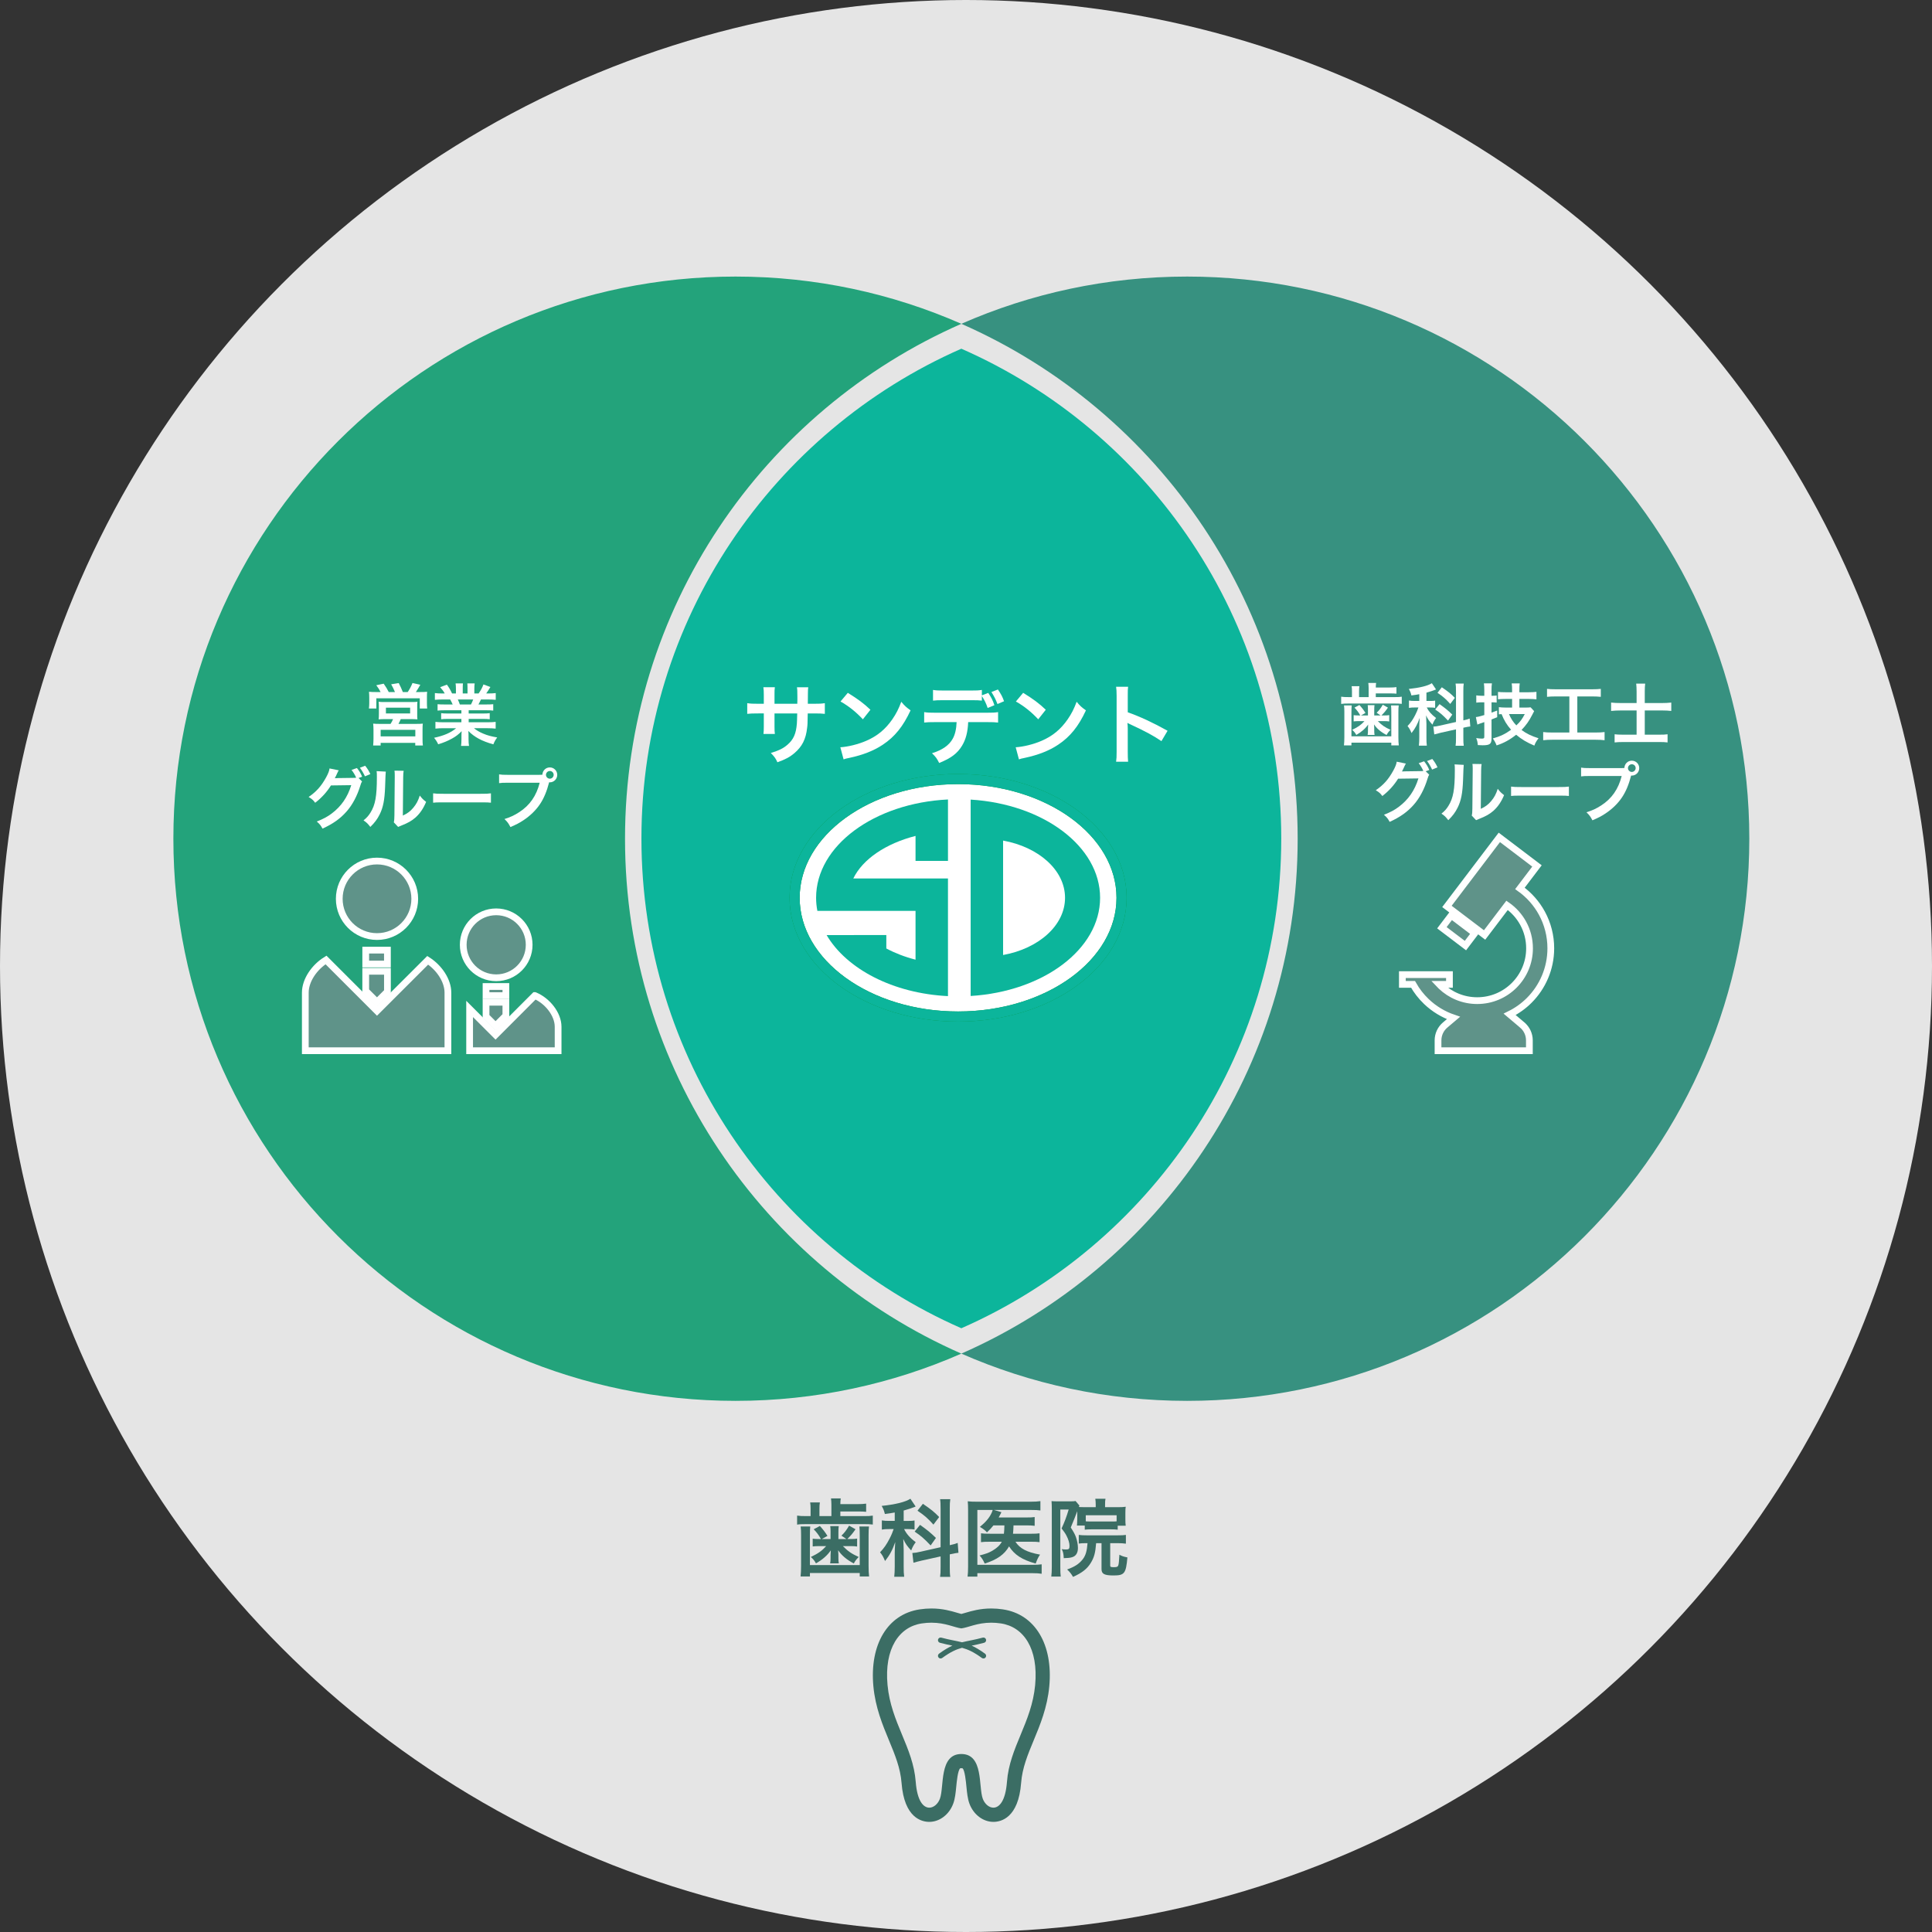 <?xml version="1.0" encoding="UTF-8"?>
<svg id="_レイヤー_2" data-name="レイヤー 2" xmlns="http://www.w3.org/2000/svg" viewBox="0 0 572.91 572.91">
  <rect x="0" y="0" width="572.91" height="572.91" fill="#333333" stroke="none"/>
  <defs>
    <style>
      .cls-1, .cls-2 {
        fill: #fff;
      }

      .cls-3 {
        fill: none;
        stroke: #0cb59b;
      }

      .cls-3, .cls-4, .cls-2 {
        stroke-miterlimit: 10;
      }

      .cls-3, .cls-2 {
        stroke-width: 3px;
      }

      .cls-5 {
        fill: #e5e5e5;
      }

      .cls-6 {
        fill: #0cb59b;
      }

      .cls-7 {
        fill: #379180;
      }

      .cls-4 {
        fill: #5f9389;
        stroke: #fff;
        stroke-width: 2px;
      }

      .cls-8 {
        fill: #3b6d64;
      }

      .cls-9 {
        fill: #23a37b;
      }

      .cls-2 {
        stroke: #00913a;
      }
    </style>
  </defs>
  <g id="_レイヤー_1-2" data-name="レイヤー 1">
    <g>
      <circle class="cls-5" cx="286.455" cy="286.455" r="286.455"/>
      <path class="cls-9" d="M185.341,248.71c0-68.244,41.014-126.899,99.733-152.688-20.496-9.002-43.144-14.009-66.964-14.009-92.064,0-166.697,74.633-166.697,166.697s74.633,166.697,166.697,166.697c23.821,0,46.468-5.007,66.964-14.009-58.719-25.79-99.733-84.444-99.733-152.688Z"/>
      <path class="cls-7" d="M352.038,82.013c-23.821,0-46.468,5.007-66.964,14.009,58.719,25.79,99.733,84.445,99.733,152.688s-41.014,126.899-99.733,152.688c20.496,9.002,43.144,14.009,66.964,14.009,92.064,0,166.697-74.633,166.697-166.697s-74.633-166.697-166.697-166.697Z"/>
      <path class="cls-6" d="M379.939,248.641c0-64.913-39.012-120.705-94.865-145.235-55.853,24.531-94.865,80.323-94.865,145.235s39.012,120.704,94.865,145.235c55.853-24.531,94.865-80.322,94.865-145.235Z"/>
      <g>
        <path class="cls-1" d="M236.429,208.697l.026-1.17v-.832c0-1.716-.026-2.288-.13-2.886h3.354c-.078.598-.104.728-.104,1.742q0,1.586-.026,3.146h1.664c1.846,0,2.366-.026,3.38-.182v3.172c-.91-.104-1.612-.13-3.328-.13h-1.742c-.052,3.12-.052,3.302-.182,4.291-.364,3.328-1.482,5.538-3.744,7.462-1.404,1.196-2.678,1.872-5.07,2.73-.494-1.118-.832-1.612-1.95-2.756,2.47-.754,3.718-1.378,4.966-2.47,1.768-1.534,2.522-3.25,2.756-6.24.052-.598.052-1.222.104-3.017h-6.734v3.9c0,1.092.026,1.508.104,2.184h-3.38c.078-.572.104-1.274.104-2.236v-3.849h-1.586c-1.716,0-2.418.026-3.328.13v-3.172c1.014.156,1.534.182,3.38.182h1.534v-2.6c0-1.092-.026-1.638-.13-2.314h3.406c-.104.858-.104.91-.104,2.236v2.678h6.76Z"/>
        <path class="cls-1" d="M249.194,221.593c2.236-.13,5.33-.884,7.696-1.924,3.25-1.404,5.668-3.406,7.723-6.37,1.144-1.664,1.872-3.094,2.651-5.2,1.015,1.222,1.431,1.612,2.757,2.548-2.211,4.758-4.681,7.826-8.242,10.192-2.652,1.768-5.877,3.042-9.907,3.9-1.04.208-1.118.234-1.716.442l-.962-3.588ZM251.404,205.447c3.094,1.924,4.706,3.12,6.708,5.018l-2.235,2.834c-2.08-2.21-4.213-3.926-6.631-5.278l2.158-2.574Z"/>
        <path class="cls-1" d="M287.103,214.131c-.13,2.99-.702,5.148-1.819,6.994-1.379,2.288-3.276,3.718-6.787,5.123-.676-1.352-1.014-1.82-2.132-2.886,3.095-.962,5.07-2.34,6.162-4.316.677-1.196,1.066-2.834,1.145-4.914h-6.318c-1.769,0-2.366.026-3.302.13v-3.094c.987.156,1.56.182,3.354.182h15.211c1.768,0,2.366-.026,3.354-.182v3.094c-.936-.104-1.533-.13-3.302-.13h-5.564ZM293.057,205.473c.988,1.508,1.301,2.132,1.82,3.64l-2.002.832c-.468-1.404-.858-2.184-1.716-3.562v1.378c-.858-.104-1.482-.13-3.303-.13h-7.878c-1.82,0-2.444.026-3.302.13v-3.172c.962.156,1.481.182,3.354.182h7.774c1.872,0,2.393-.026,3.354-.182v1.612l1.897-.728ZM295.787,208.775c-.52-1.352-.884-2.106-1.794-3.562l1.924-.754c.988,1.482,1.353,2.158,1.82,3.484l-1.95.832Z"/>
        <path class="cls-1" d="M301.194,221.593c2.236-.13,5.33-.884,7.696-1.924,3.25-1.404,5.668-3.406,7.723-6.37,1.144-1.664,1.872-3.094,2.651-5.2,1.015,1.222,1.431,1.612,2.757,2.548-2.211,4.758-4.681,7.826-8.242,10.192-2.652,1.768-5.877,3.042-9.907,3.9-1.04.208-1.118.234-1.716.442l-.962-3.588ZM303.404,205.447c3.094,1.924,4.706,3.12,6.708,5.018l-2.235,2.834c-2.08-2.21-4.213-3.926-6.631-5.278l2.158-2.574Z"/>
        <path class="cls-1" d="M330.965,225.883c.13-.832.155-1.534.155-2.912v-16.667c0-1.274-.052-1.95-.155-2.652h3.562c-.104.78-.104,1.118-.104,2.73v4.836c3.562,1.248,7.644,3.146,11.804,5.486l-1.819,3.068c-2.158-1.482-4.862-2.964-9.204-4.966-.599-.286-.677-.312-.885-.442.078.728.104,1.04.104,1.768v6.864c0,1.353.025,2.028.104,2.886h-3.562Z"/>
      </g>
      <g>
        <path class="cls-1" d="M405.853,204.099c0-.64-.04-1.14-.1-1.581h2.32c-.06.36-.1.76-.1,1.36h3.961c.92,0,1.621-.04,2.161-.12v1.94c-.561-.06-1.141-.08-2.161-.08h-3.961v1.1h5.622c.98,0,1.48-.02,2.08-.12v2.121c-.6-.08-1.2-.1-2.101-.1h-13.703c-1,0-1.561.02-2.161.12v-2.141c.62.1,1.161.12,2.221.12h.98v-1.681c0-.64-.02-1.08-.1-1.56h2.3c-.08.44-.1.88-.1,1.56v1.681h2.841v-2.621ZM400.832,209.18c-.06.58-.08,1.08-.08,1.98v7.182h11.822v-7.182c0-.86-.02-1.36-.08-1.98h2.28c-.08.56-.1,1.08-.1,2v7.381c0,1.141.04,1.801.12,2.48h-2.221v-.82h-11.822v.82h-2.221c.08-.74.12-1.4.12-2.48v-7.381c0-.88-.02-1.42-.1-2h2.281ZM405.652,210.54c0-.66-.02-1.041-.08-1.44h2.021c-.06.36-.08.8-.08,1.44v1.62h1.9l-1.18-.8c.78-.76,1.18-1.3,1.82-2.381l1.521.86c-.7,1.02-1.081,1.46-1.94,2.32h.82c.66,0,1.081-.02,1.5-.1v1.881c-.5-.08-.86-.1-1.4-.1h-1.98c1.201,1.22,2.081,1.82,3.761,2.581-.541.54-.84.92-1.161,1.54-1.72-.9-2.9-1.92-3.721-3.141.04.68.06,1.041.06,1.08v.76c0,.54.02.86.1,1.28h-2.061c.08-.42.1-.78.1-1.24v-.72c0-.12.02-.5.06-1.14-.82,1.2-1.96,2.201-3.521,3.101-.38-.68-.64-1-1.22-1.52,1.761-.84,2.621-1.46,3.641-2.581h-1.761c-.52,0-.9.02-1.44.08v-1.841c.46.06.86.08,1.5.08h.46c-.541-.98-1.021-1.6-1.721-2.32l1.46-.78c.74.8,1.3,1.541,1.8,2.361l-1.34.74h2.081v-1.62Z"/>
        <path class="cls-1" d="M420.872,205.859c-.82.16-1.16.2-2.341.36-.2-.82-.34-1.181-.76-1.92,3.24-.34,5.621-.92,6.821-1.701l1.24,1.84q-.08.02-.32.14c-.54.22-1.521.54-2.521.82v2.46h1.101c.68,0,1.06-.02,1.48-.1v2.141c-.461-.08-.9-.1-1.521-.1h-.961c.561,1.14,1.4,2.101,2.761,3.121-.439.56-.76,1.12-1.08,1.96-.98-1.06-1.38-1.64-1.88-2.741.04.5.06,1.38.1,2.601v3.921c0,1.14.021,1.701.12,2.46h-2.36c.08-.74.12-1.42.12-2.46v-3.241c0-.46.02-1.04.12-2.541-.641,1.84-1.28,3.061-2.421,4.501-.44-1.04-.58-1.3-1.181-2.081.921-.94,1.561-1.88,2.261-3.241.4-.76.78-1.68.96-2.26h-1.04c-.72,0-1.18.02-1.76.12v-2.181c.58.1,1.02.12,1.8.12h1.261v-2ZM431.753,205.019c0-1.161-.02-1.701-.12-2.321h2.421c-.101.66-.12,1.2-.12,2.301v8.622c1.141-.26,1.261-.3,1.881-.54l.18,2.34c-.54.06-1.12.16-1.9.34l-.16.04v2.98c0,1.12.02,1.72.12,2.36h-2.421c.101-.68.12-1.16.12-2.38v-2.48l-4.501,1c-.78.18-1.44.36-1.94.5l-.26-2.321h.1c.54-.02,1.001-.1,1.78-.28l4.821-1.081v-9.082ZM426.873,208.8c1.78,1.26,2.501,1.86,3.781,3.101l-1.261,1.78c-1.58-1.66-2.32-2.3-3.801-3.281l1.28-1.6ZM427.553,203.799c1.939,1.32,2.76,1.98,3.86,3.141l-1.36,1.801c-1.28-1.44-2.141-2.201-3.781-3.301l1.281-1.641Z"/>
        <path class="cls-1" d="M439.311,208.26c-.5,0-.86.02-1.54.1v-2.16c.479.08.92.12,1.56.12h.82v-1.64c0-.9-.04-1.42-.12-2.041h2.381c-.1.62-.12,1.14-.12,2.021v1.66h.32c.44,0,.78-.02,1.2-.08v2.1c-.44-.06-.78-.08-1.221-.08h-.3v3.061c.601-.22.84-.3,1.681-.62v1.98q-1.04.4-1.681.66v5.682c0,1.6-.52,1.98-2.641,1.98-.479,0-.8-.02-1.42-.06-.061-.8-.181-1.34-.48-2.081.58.1,1.181.16,1.62.16.66,0,.78-.08.78-.62v-4.281c-.24.1-.42.16-.54.2q-.38.14-.68.22c-.28.1-.62.22-.841.32l-.439-2.22c.7-.08,1.06-.18,2.5-.6v-3.781h-.84ZM448.393,207.26h-1.881c-.92,0-1.72.04-2.3.1v-2.181c.56.06,1.26.1,2.28.1h1.9v-.6c0-.96-.021-1.4-.12-2.021h2.381c-.08.64-.101,1.061-.101,2v.62h2.78c.9,0,1.641-.04,2.281-.12v2.221c-.62-.08-1.541-.12-2.281-.12h-2.78v2.561h1.881c.62,0,1.08-.02,1.44-.08l1.06,1.14c-.16.26-.24.42-.62,1.18-.88,1.741-1.78,3.001-3.12,4.401,1.44,1.08,2.94,1.8,5.041,2.46-.641.82-.98,1.42-1.24,2.18-2.201-.92-3.781-1.86-5.401-3.221-1.881,1.5-3.721,2.501-5.802,3.161-.26-.72-.64-1.42-1.12-2.06,2.161-.6,3.721-1.34,5.422-2.581-1.28-1.46-2.061-2.741-2.821-4.641-.319.02-.439.02-.8.06v-2.121c.58.08,1.3.12,2.021.12h1.9v-2.561ZM447.473,211.741c.479,1.22,1.26,2.42,2.18,3.361,1.16-1.081,1.78-1.94,2.501-3.361h-4.681Z"/>
        <path class="cls-1" d="M461.332,206.519c-1.101,0-1.801.04-2.581.12v-2.36c.7.08,1.381.12,2.601.12h10.763c1.181,0,1.82-.04,2.58-.12v2.36c-.819-.08-1.479-.12-2.561-.12h-4.4v10.702h5.361c1.16,0,1.92-.04,2.721-.14v2.42c-.74-.1-1.641-.14-2.721-.14h-12.763c-1.041,0-1.881.04-2.721.14v-2.42c.82.1,1.54.14,2.761.14h5.001v-10.702h-4.041Z"/>
        <path class="cls-1" d="M485.312,204.999c0-.94-.04-1.561-.12-2.281h2.661c-.08.72-.12,1.36-.12,2.301v3.46h5.081c.98,0,1.88-.04,2.78-.14v2.48c-.9-.1-1.66-.14-2.7-.14h-5.161v7.181h4.241c1.22,0,1.8-.02,2.521-.12v2.42c-.74-.1-1.36-.12-2.501-.12h-10.683c-1.12,0-1.8.04-2.521.12v-2.42c.66.08,1.301.12,2.501.12h4.021v-7.181h-4.641c-1.101,0-1.94.04-2.921.14v-2.48c.88.1,1.74.14,2.921.14h4.641v-3.48Z"/>
        <path class="cls-1" d="M423.814,229.73c-.2.301-.28.46-.5,1.2-.92,3.041-2.341,5.741-4.101,7.722-1.841,2.101-4.041,3.661-7.122,5.062-.561-1-.82-1.341-1.701-2.101,2-.8,3.121-1.4,4.381-2.341,2.86-2.14,4.741-4.86,5.842-8.441l-6.021.08c-1.221,1.96-2.781,3.681-4.681,5.141-.6-.819-.9-1.08-1.94-1.72,2.28-1.561,3.721-3.161,5.181-5.801.62-1.141.94-1.94,1.021-2.661l2.74.56c-.16.2-.16.22-.4.72-.359.8-.5,1.1-.78,1.62.221-.02.54-.02.961-.04l4.381-.06c.52,0,.78-.02,1-.06-.4-.88-.82-1.58-1.38-2.3l1.6-.56c.74.92,1.08,1.5,1.541,2.581l-1.061.38,1.04,1.02ZM424.674,228.21c-.42-.92-.9-1.76-1.5-2.541l1.56-.6c.7.86,1.101,1.521,1.541,2.48l-1.601.66Z"/>
        <path class="cls-1" d="M434.052,226.81q-.08.56-.2,4.481c-.141,3.901-.58,6.161-1.62,8.222-.681,1.381-1.44,2.4-2.761,3.701-.78-1-1.08-1.301-2.021-1.94.98-.801,1.46-1.341,2.061-2.301,1.44-2.301,1.9-4.881,1.9-10.482,0-1.101,0-1.28-.08-1.821l2.721.14ZM439.353,226.57c-.1.58-.12.92-.14,1.9l-.101,11.382c1.4-.66,2.201-1.26,3.061-2.28.921-1.08,1.501-2.181,1.961-3.66.7.899.96,1.16,1.88,1.88-.819,1.98-1.86,3.48-3.181,4.661-1.14.98-2.18,1.58-4.261,2.4-.439.16-.6.24-.86.36l-1.28-1.36c.141-.58.16-1.021.181-2.12l.1-11.283v-.6c0-.5-.02-.94-.08-1.32l2.721.04Z"/>
        <path class="cls-1" d="M448.09,233.252c.881.119,1.261.14,3.241.14h10.662c1.98,0,2.36-.021,3.241-.14v2.78c-.801-.101-1.021-.101-3.261-.101h-10.623c-2.24,0-2.46,0-3.261.101v-2.78Z"/>
        <path class="cls-1" d="M480.593,227.77c.36,0,.66,0,1.101-.04.04-1.22,1-2.161,2.2-2.161,1.221,0,2.2.98,2.2,2.201s-.979,2.221-2.18,2.221c-.04,0-.08,0-.221-.021-.7,2.701-1.54,4.721-2.7,6.462-1.221,1.84-2.961,3.521-4.981,4.841-1.14.76-2.08,1.24-3.801,1.98-.56-1.08-.82-1.461-1.76-2.381,1.76-.56,2.9-1.08,4.381-2.04,3.12-2.021,5.081-4.842,6.061-8.722h-9.521c-1.341,0-1.801.02-2.521.119v-2.6c.78.12,1.2.14,2.561.14h9.182ZM482.753,227.77c0,.62.521,1.14,1.141,1.14s1.141-.52,1.141-1.14c0-.64-.5-1.141-1.141-1.141-.62,0-1.141.521-1.141,1.141Z"/>
      </g>
      <ellipse class="cls-2" cx="284.111" cy="266.23" rx="48.478" ry="35.211"/>
      <ellipse class="cls-3" cx="284.111" cy="266.23" rx="48.478" ry="35.211"/>
      <g>
        <path class="cls-6" d="M287.835,237.113v58.233c21.51-1.31,38.384-13.842,38.384-29.117s-16.874-27.807-38.384-29.117ZM297.456,283.194v-33.929c10.552,1.907,18.367,8.778,18.367,16.965s-7.815,15.058-18.367,16.965Z"/>
        <path class="cls-6" d="M242.003,266.23c0,1.318.135,2.613.378,3.884h29.11v14.464c-3.181-.817-6.093-1.949-8.663-3.32v-3.982h-9.621v.009h-8.085c5.921,10.052,19.671,17.302,35.989,18.1v-34.892h-28.071c2.784-5.722,9.624-10.351,18.451-12.615v7.407h9.621v-18.211c-21.854,1.069-39.109,13.709-39.109,29.155Z"/>
      </g>
      <g>
        <polygon class="cls-4" points="437.332 276.738 430.355 271.444 427.576 275.107 434.553 280.4 437.332 276.738"/>
        <path class="cls-4" d="M451.408,303.956l-3.737-3.162c2.162-1.065,4.126-2.472,5.806-4.155,3.945-3.94,6.394-9.416,6.393-15.433,0-3.757-.955-7.313-2.636-10.405-1.59-2.924-3.828-5.432-6.518-7.355l5.053-6.66-11.163-8.47-15.534,20.472,11.163,8.47,6.669-8.789c1.981,1.381,3.631,3.211,4.788,5.343,1.194,2.199,1.871,4.706,1.871,7.394,0,4.296-1.732,8.156-4.545,10.974-2.818,2.814-6.679,4.544-10.974,4.546-4.171-.002-7.928-1.633-10.725-4.301-.174-.167-.337-.345-.503-.519h2.996v-2.887h-13.958v2.887h3.169c1.061,1.885,2.39,3.595,3.939,5.076,2.263,2.167,5.006,3.848,8.046,4.884l-2.471,2.091c-1.338,1.132-2.109,2.795-2.109,4.548v3.076h27.09v-3.076c0-1.753-.772-3.416-2.11-4.548Z"/>
      </g>
      <g>
        <path class="cls-1" d="M112.858,205.219c-.34-.7-.68-1.24-1.28-2.021l2.201-.46c.6.84,1.1,1.68,1.5,2.48h1.84c-.239-.64-.7-1.56-1.12-2.3l2.241-.36c.399.76.92,1.86,1.22,2.661h1.44c.54-.78,1.061-1.76,1.42-2.681l2.321.521c-.341.62-.94,1.6-1.32,2.16h1.2c1,0,1.52-.02,2.14-.08-.06.52-.06.98-.06,1.781v1.6c0,.66.02,1.04.08,1.581h-2.2v-3.021h-12.883v3.021h-2.201c.061-.521.101-1,.101-1.561v-1.581c0-.7-.021-1.16-.08-1.82.66.06,1.22.08,2.12.08h1.32ZM114.378,213.241c-1.101,0-1.46.02-2.101.08.061-.521.08-.92.08-1.801v-1.9c0-.66-.02-1.14-.08-1.52.44.06.9.08,1.521.08h8.521c.58,0,1.041-.02,1.461-.08-.061.32-.061.78-.061,1.58v1.84c0,1.061,0,1.34.061,1.801-.66-.06-1.16-.08-2.101-.08h-2.841c-.22.54-.4.9-.68,1.42h5.32c.94,0,1.4-.02,1.9-.08-.06.5-.08.96-.08,1.92v2.601c0,.92.021,1.38.101,1.96h-2.261v-.78h-10.262v.78h-2.221c.06-.68.1-1.3.1-1.98v-2.601c0-.9-.04-1.34-.1-1.9.521.06,1,.08,1.86.08h3.301c.32-.5.54-.92.74-1.42h-2.181ZM112.878,218.362h10.282v-1.94h-10.282v1.94ZM114.438,211.56h7.182v-1.7h-7.182v1.7Z"/>
        <path class="cls-1" d="M131.818,210.621c-.92,0-1.44.02-2.061.1v-1.9c.561.06,1.08.08,2.061.08h2.421c-.301-.64-.521-1.1-.74-1.48h-2.161c-.979,0-1.74.04-2.38.1v-2c.62.08,1.26.12,2.28.12h.64c-.38-.7-.62-1.021-1.359-1.861l2-.76c.68.94.96,1.42,1.54,2.621h1.141v-1.42c0-.6-.04-1.16-.101-1.561h2.181c-.04.36-.06.8-.06,1.48v1.5h1.42v-1.5c0-.64-.02-1.1-.06-1.48h2.181c-.061.38-.101.92-.101,1.561v1.42h1.261c.7-1,1.08-1.701,1.44-2.681l2.06.76c-.479.8-.8,1.3-1.24,1.92h.561c1.04,0,1.66-.04,2.261-.12v2c-.62-.06-1.4-.1-2.381-.1h-2c-.381.8-.461.98-.74,1.48h2.32c.98,0,1.48-.02,2.061-.08v1.9c-.62-.08-1.12-.1-2.061-.1h-5.222v.96h4.182c.899,0,1.5-.02,2.061-.1v1.801c-.561-.08-1.181-.1-2.061-.1h-4.182v1h5.582c1.14,0,1.84-.04,2.42-.12v2c-.74-.08-1.48-.12-2.4-.12h-4.021c.68.581,1.58,1.121,2.721,1.601,1.28.54,2.32.82,4.16,1.14-.56.76-.8,1.2-1.14,2.041-3.361-.92-5.621-2.141-7.422-3.961.06.76.06.94.06,1.42v.98c0,.84.04,1.46.141,2.021h-2.36c.08-.58.12-1.24.12-2.041v-.96c0-.46,0-.54.06-1.36-.94.96-1.681,1.541-2.881,2.201-1.28.7-2.5,1.22-4.081,1.68-.319-.7-.699-1.3-1.22-1.92,2.921-.62,4.941-1.5,6.541-2.841h-3.721c-.94,0-1.66.04-2.42.12v-2c.64.08,1.32.12,2.4.12h5.301v-1h-3.961c-.88,0-1.48.02-2.04.1v-1.801c.56.08,1.14.1,2.04.1h3.961v-.96h-5.001ZM139.66,208.9c.3-.58.46-.94.66-1.48h-4.562c.28.6.4.9.601,1.48h3.301Z"/>
        <path class="cls-1" d="M107.361,231.73c-.2.301-.28.46-.5,1.2-.92,3.041-2.341,5.741-4.101,7.722-1.841,2.101-4.041,3.661-7.122,5.062-.56-1-.82-1.341-1.7-2.101,2.001-.8,3.121-1.4,4.381-2.341,2.86-2.14,4.741-4.86,5.842-8.441l-6.021.08c-1.221,1.96-2.781,3.681-4.681,5.141-.6-.819-.9-1.08-1.94-1.72,2.28-1.561,3.721-3.161,5.181-5.802.62-1.14.94-1.94,1.021-2.66l2.74.56c-.16.2-.16.22-.4.72-.359.8-.5,1.1-.78,1.62.221-.02.541-.02.961-.04l4.381-.06c.52,0,.78-.021,1-.061-.4-.88-.82-1.58-1.38-2.3l1.6-.56c.74.92,1.08,1.5,1.541,2.58l-1.061.381,1.04,1.02ZM108.221,230.211c-.42-.921-.9-1.761-1.5-2.541l1.56-.6c.7.86,1.101,1.521,1.541,2.481l-1.601.66Z"/>
        <path class="cls-1" d="M114.399,228.81q-.08.56-.2,4.481c-.141,3.901-.58,6.161-1.62,8.222-.681,1.381-1.44,2.4-2.761,3.701-.78-1-1.08-1.301-2.021-1.94.98-.801,1.46-1.341,2.061-2.301,1.44-2.301,1.9-4.881,1.9-10.482,0-1.1,0-1.28-.08-1.82l2.721.14ZM119.7,228.57c-.1.58-.12.92-.14,1.9l-.101,11.382c1.4-.66,2.201-1.26,3.061-2.28.921-1.08,1.501-2.181,1.961-3.66.7.899.96,1.16,1.88,1.88-.819,1.98-1.86,3.48-3.181,4.661-1.14.98-2.18,1.58-4.261,2.4-.439.16-.6.24-.86.36l-1.28-1.36c.141-.58.16-1.021.181-2.12l.1-11.283v-.6c0-.5-.02-.94-.08-1.32l2.721.04Z"/>
        <path class="cls-1" d="M128.437,235.252c.881.119,1.261.14,3.241.14h10.662c1.98,0,2.36-.021,3.241-.14v2.78c-.801-.101-1.021-.101-3.261-.101h-10.623c-2.24,0-2.46,0-3.261.101v-2.78Z"/>
        <path class="cls-1" d="M159.74,229.77c.36,0,.66,0,1.101-.04.04-1.22,1-2.161,2.2-2.161,1.221,0,2.2.98,2.2,2.201s-.979,2.221-2.18,2.221c-.04,0-.08,0-.221-.021-.7,2.701-1.54,4.721-2.7,6.462-1.221,1.84-2.961,3.521-4.981,4.841-1.14.76-2.08,1.24-3.801,1.98-.56-1.08-.82-1.461-1.76-2.381,1.76-.56,2.9-1.08,4.381-2.04,3.12-2.021,5.081-4.842,6.061-8.722h-9.521c-1.341,0-1.801.02-2.521.119v-2.601c.78.12,1.2.141,2.561.141h9.182ZM161.9,229.77c0,.62.521,1.14,1.141,1.14s1.141-.52,1.141-1.14c0-.641-.5-1.141-1.141-1.141-.62,0-1.141.521-1.141,1.141Z"/>
      </g>
      <g>
        <path class="cls-4" d="M111.797,277.722c6.184,0,11.193-5.014,11.193-11.192s-5.009-11.199-11.193-11.199-11.194,5.013-11.194,11.199c0,6.178,5.007,11.192,11.194,11.192Z"/>
        <path class="cls-4" d="M126.832,284.762l-15.042,15.022-15.116-15.116c-3.432,2.128-6.139,6.01-6.139,9.685v17.226h42.288v-17.226c0-3.619-2.632-7.444-5.991-9.591Z"/>
        <polygon class="cls-4" points="108.45 293.811 111.79 297.152 114.888 294.056 114.888 288.028 108.45 288.028 108.45 293.811"/>
        <rect class="cls-4" x="108.453" y="281.751" width="6.429" height="4.121"/>
        <path class="cls-4" d="M147.14,289.947c5.405,0,9.775-4.377,9.775-9.778s-4.37-9.778-9.775-9.778-9.775,4.377-9.775,9.778,4.376,9.778,9.775,9.778Z"/>
        <path class="cls-4" d="M158.594,295.213l-11.646,11.663-7.688-7.687v12.391h26.24v-7.112c0-3.75-3.21-7.726-6.905-9.255Z"/>
        <polygon class="cls-4" points="146.948 304.225 150.011 301.165 150.011 297.2 144.131 297.2 144.131 301.408 146.948 304.225"/>
        <rect class="cls-4" x="144.13" y="292.535" width="5.884" height="2.704"/>
      </g>
      <g>
        <path class="cls-8" d="M246.546,446.308c0-.8-.05-1.424-.125-1.974h2.899c-.075.449-.125.949-.125,1.699h4.949c1.149,0,2.024-.05,2.699-.15v2.425c-.699-.075-1.425-.1-2.699-.1h-4.949v1.374h7.023c1.225,0,1.85-.024,2.6-.149v2.649c-.75-.101-1.5-.125-2.624-.125h-17.121c-1.25,0-1.95.024-2.699.149v-2.674c.775.125,1.45.149,2.774.149h1.225v-2.1c0-.8-.025-1.35-.125-1.949h2.874c-.1.55-.125,1.1-.125,1.949v2.1h3.549v-3.274ZM240.273,452.656c-.075.725-.1,1.35-.1,2.475v8.973h14.771v-8.973c0-1.074-.025-1.699-.1-2.475h2.849c-.1.7-.125,1.35-.125,2.5v9.223c0,1.425.051,2.249.15,3.099h-2.774v-1.024h-14.771v1.024h-2.774c.1-.925.15-1.749.15-3.099v-9.223c0-1.1-.025-1.775-.125-2.5h2.849ZM246.296,454.356c0-.825-.025-1.3-.1-1.8h2.524c-.075.45-.1,1-.1,1.8v2.024h2.374l-1.475-1c.975-.95,1.475-1.625,2.274-2.975l1.899,1.075c-.874,1.274-1.35,1.824-2.424,2.899h1.024c.825,0,1.35-.025,1.875-.125v2.35c-.625-.101-1.075-.125-1.75-.125h-2.474c1.5,1.524,2.599,2.274,4.699,3.224-.675.675-1.05,1.15-1.45,1.925-2.149-1.125-3.624-2.399-4.648-3.924.05.85.075,1.3.075,1.35v.949c0,.675.025,1.075.125,1.6h-2.575c.1-.524.125-.975.125-1.549v-.9c0-.149.025-.625.075-1.425-1.025,1.5-2.45,2.75-4.399,3.874-.475-.85-.8-1.249-1.525-1.899,2.2-1.05,3.274-1.824,4.549-3.224h-2.199c-.65,0-1.125.024-1.8.1v-2.3c.575.075,1.075.101,1.875.101h.575c-.675-1.225-1.275-2-2.149-2.899l1.824-.975c.925.999,1.625,1.924,2.25,2.949l-1.674.925h2.599v-2.024Z"/>
        <path class="cls-8" d="M265.323,448.508c-1.025.199-1.45.25-2.925.449-.25-1.024-.425-1.475-.949-2.399,4.049-.425,7.023-1.149,8.522-2.124l1.55,2.3q-.1.024-.4.175c-.675.274-1.899.675-3.148,1.024v3.074h1.374c.85,0,1.325-.025,1.85-.125v2.675c-.574-.101-1.124-.125-1.899-.125h-1.199c.699,1.425,1.749,2.624,3.449,3.898-.551.7-.95,1.4-1.351,2.449-1.225-1.324-1.724-2.049-2.349-3.424.05.625.074,1.725.125,3.249v4.899c0,1.425.024,2.124.149,3.074h-2.949c.101-.925.15-1.774.15-3.074v-4.049c0-.575.024-1.3.149-3.175-.8,2.3-1.6,3.824-3.024,5.624-.55-1.3-.725-1.625-1.475-2.6,1.15-1.175,1.95-2.35,2.824-4.049.5-.95.976-2.1,1.2-2.824h-1.3c-.899,0-1.475.024-2.199.149v-2.724c.725.124,1.274.149,2.249.149h1.575v-2.499ZM278.92,447.458c0-1.45-.025-2.125-.15-2.899h3.024c-.125.824-.15,1.5-.15,2.874v10.772c1.425-.325,1.575-.375,2.35-.675l.226,2.925c-.675.074-1.4.199-2.375.425l-.2.05v3.724c0,1.4.025,2.149.15,2.949h-3.024c.125-.85.15-1.449.15-2.974v-3.1l-5.624,1.25c-.975.225-1.8.449-2.425.625l-.324-2.899h.125c.675-.025,1.249-.125,2.225-.351l6.023-1.35v-11.347ZM272.821,452.182c2.225,1.574,3.124,2.324,4.724,3.874l-1.574,2.225c-1.975-2.074-2.899-2.874-4.749-4.1l1.6-1.999ZM273.671,445.934c2.425,1.649,3.449,2.474,4.824,3.924l-1.7,2.249c-1.6-1.8-2.674-2.749-4.724-4.124l1.6-2.049Z"/>
        <path class="cls-8" d="M294.597,452.332c-.625.774-.975,1.174-1.925,2.074-.55-.625-1.124-1.05-2.099-1.625,1.725-1.425,2.749-2.624,3.424-4.049.15-.3.225-.475.375-.975h-4.549v16.271h16.296c1.274,0,2.1-.05,2.774-.149v2.799c-.775-.125-1.475-.175-2.749-.175h-16.321v1.025h-2.899c.1-.851.15-1.675.15-2.899v-16.771c0-1.074-.025-1.899-.101-2.674.8.1,1.45.125,2.699.125h16.046c1.25,0,1.95-.05,2.8-.175v2.773c-.825-.125-1.475-.149-2.725-.149h-11.047l2.199.649c-.1.2-.125.25-.2.45q-.199.4-.6,1.125h8.223c1.2,0,1.8-.025,2.45-.125v2.6c-.775-.101-1.475-.125-2.425-.125h-3.849q0,.225-.025.55c-.025.725-.05,1.225-.125,1.924h5.474c1.125,0,1.699-.024,2.399-.125v2.625c-.675-.101-1.35-.125-2.475-.125h-4.674c1.274,1.999,3.399,3.124,7.299,3.824-.575.824-.825,1.35-1.3,2.649-4.049-1.125-6.273-2.575-7.898-5.1-1.35,2.399-3.599,3.975-7.224,5.1-.399-.95-.899-1.75-1.524-2.399,1.85-.476,2.699-.775,3.749-1.375,1.375-.8,2.3-1.649,2.85-2.699h-3.475c-1.35,0-1.949.024-2.699.125v-2.625c.75.101,1.3.125,2.75.125h4.049c.1-.899.1-1.1.149-2.474h-3.249Z"/>
        <path class="cls-8" d="M319.447,448.133q-.7,1.925-1.925,4.823c.899,1.4,1.25,2.05,1.55,2.899.35,1,.574,2.175.574,3.175,0,1.475-.6,2.424-1.749,2.749-.525.175-1.375.25-2.449.275-.075-1.351-.226-2.025-.625-2.675.5.075.925.1,1.324.1.825,0,1-.199,1-1.074,0-.85-.325-1.949-.899-3.024-.3-.6-.675-1.149-1.45-2.149.775-1.625,1.524-3.6,2.1-5.599h-2.475v17.046c0,1.3.025,1.999.125,2.824h-2.799c.1-.8.149-1.725.149-2.874v-17.171c0-.825-.024-1.55-.074-2.324.475.05,1.024.074,1.749.074h3.774c.875,0,1.225-.024,1.6-.1l1.149,1.35c-.075.15-.1.2-.175.425.475.025.975.05,1.824.05h3.175v-.85c0-.649-.05-1.199-.125-1.649h3.024c-.101.5-.125.949-.125,1.725v.774h3.898c.925,0,1.575-.024,2.225-.125-.075.525-.1.875-.1,1.8v2c0,.8.024,1.199.1,1.824h-2.374v1.175c-.625-.075-1.2-.101-1.975-.101h-5.824c-.8,0-1.399.025-1.974.101v-1.225h-2.325q.025-.15.05-.45c.025-.2.051-.925.051-1.425v-2.374ZM322.246,457.605c-1.199,0-1.649.024-2.35.125v-2.574c.7.1,1.4.125,2.35.125h9.198c1.249,0,1.725-.025,2.424-.125v2.599c-.725-.1-1.425-.149-2.424-.149h-2.225v6.648c0,.399.2.475,1.1.475.875,0,1.149-.125,1.3-.55.149-.425.225-1.324.325-3.149.85.45,1.249.575,2.374.8-.425,4.774-.875,5.349-4.124,5.349-2.699,0-3.549-.449-3.549-1.874v-7.698h-1.6c-.226,2.899-.601,4.249-1.6,5.873-1.075,1.75-2.575,2.925-5.249,4.124-.575-.975-.95-1.449-1.75-2.199,2.25-.8,3.574-1.675,4.624-3.024.875-1.124,1.25-2.449,1.425-4.773h-.25ZM331.119,449.332h-9.147v1.8c.399.025.8.05,1.674.05h5.824c.875,0,1.149,0,1.649-.05v-1.8Z"/>
      </g>
      <g>
        <path class="cls-8" d="M297.427,477.242c-1.17-.178-2.34-.266-3.478-.266-3.321,0-5.828.738-7.661,1.278-.442.131-.869.257-1.215.342-.346-.085-.77-.21-1.213-.342-1.831-.541-4.339-1.278-7.661-1.278-1.137,0-2.31.089-3.48.266-9.497,1.427-14.885,10.385-13.728,22.822.585,6.272,2.729,11.444,4.621,16.005,1.744,4.206,3.393,8.18,3.731,12.623.792,10.433,6.015,11.561,8.224,11.561,3.057,0,5.913-2.174,7.104-5.415.548-1.483.716-3.213.894-5.048.139-1.446.465-4.832,1.168-5.43l.004.004c.017,0,.133-.027.334-.027.22,0,.34.031.367.043.674.579,1.002,3.964,1.141,5.411.18,1.835.346,3.565.892,5.052,1.193,3.237,4.05,5.411,7.106,5.411,2.211,0,7.435-1.128,8.224-11.561.336-4.443,1.983-8.417,3.729-12.623,1.893-4.561,4.038-9.733,4.621-16.005,1.161-12.436-4.229-21.396-13.728-22.821ZM306.962,499.672c-1.043,11.194-7.576,18.39-8.358,28.701-.431,5.685-2.275,7.666-4.024,7.666-1.323,0-2.592-1.132-3.153-2.657-1.303-3.534.278-13.255-6.353-13.255s-5.048,9.721-6.351,13.255c-.562,1.526-1.831,2.657-3.153,2.657-1.75,0-3.594-1.981-4.024-7.666-.782-10.312-7.315-17.507-8.358-28.701-1.006-10.806,3.426-17.254,10.161-18.266,1.023-.154,1.972-.218,2.852-.218,4.175,0,6.84,1.446,8.873,1.692,2.037-.245,4.7-1.692,8.875-1.692.881,0,1.827.064,2.852.218,6.736,1.012,11.17,7.46,10.161,18.266Z"/>
        <path class="cls-8" d="M292.396,486.171c-.114-.421-.548-.668-.967-.556-2.564.695-4.362.931-6.151,1.383-1.788-.452-3.586-.688-6.145-1.381-.423-.114-.855.133-.969.554s.135.857.558.969c1.433.386,2.632.637,3.692.852-1.174.537-2.445,1.28-3.955,2.385-.351.257-.429.751-.17,1.105.257.351.751.429,1.103.17,2.499-1.821,4.146-2.537,5.886-3.02,1.742.483,3.389,1.199,5.89,3.02.351.259.848.182,1.105-.17.257-.353.178-.846-.174-1.105-1.51-1.105-2.783-1.848-3.959-2.385,1.064-.214,2.263-.465,3.7-.852.421-.116.67-.548.556-.969Z"/>
      </g>
    </g>
  </g>
</svg>